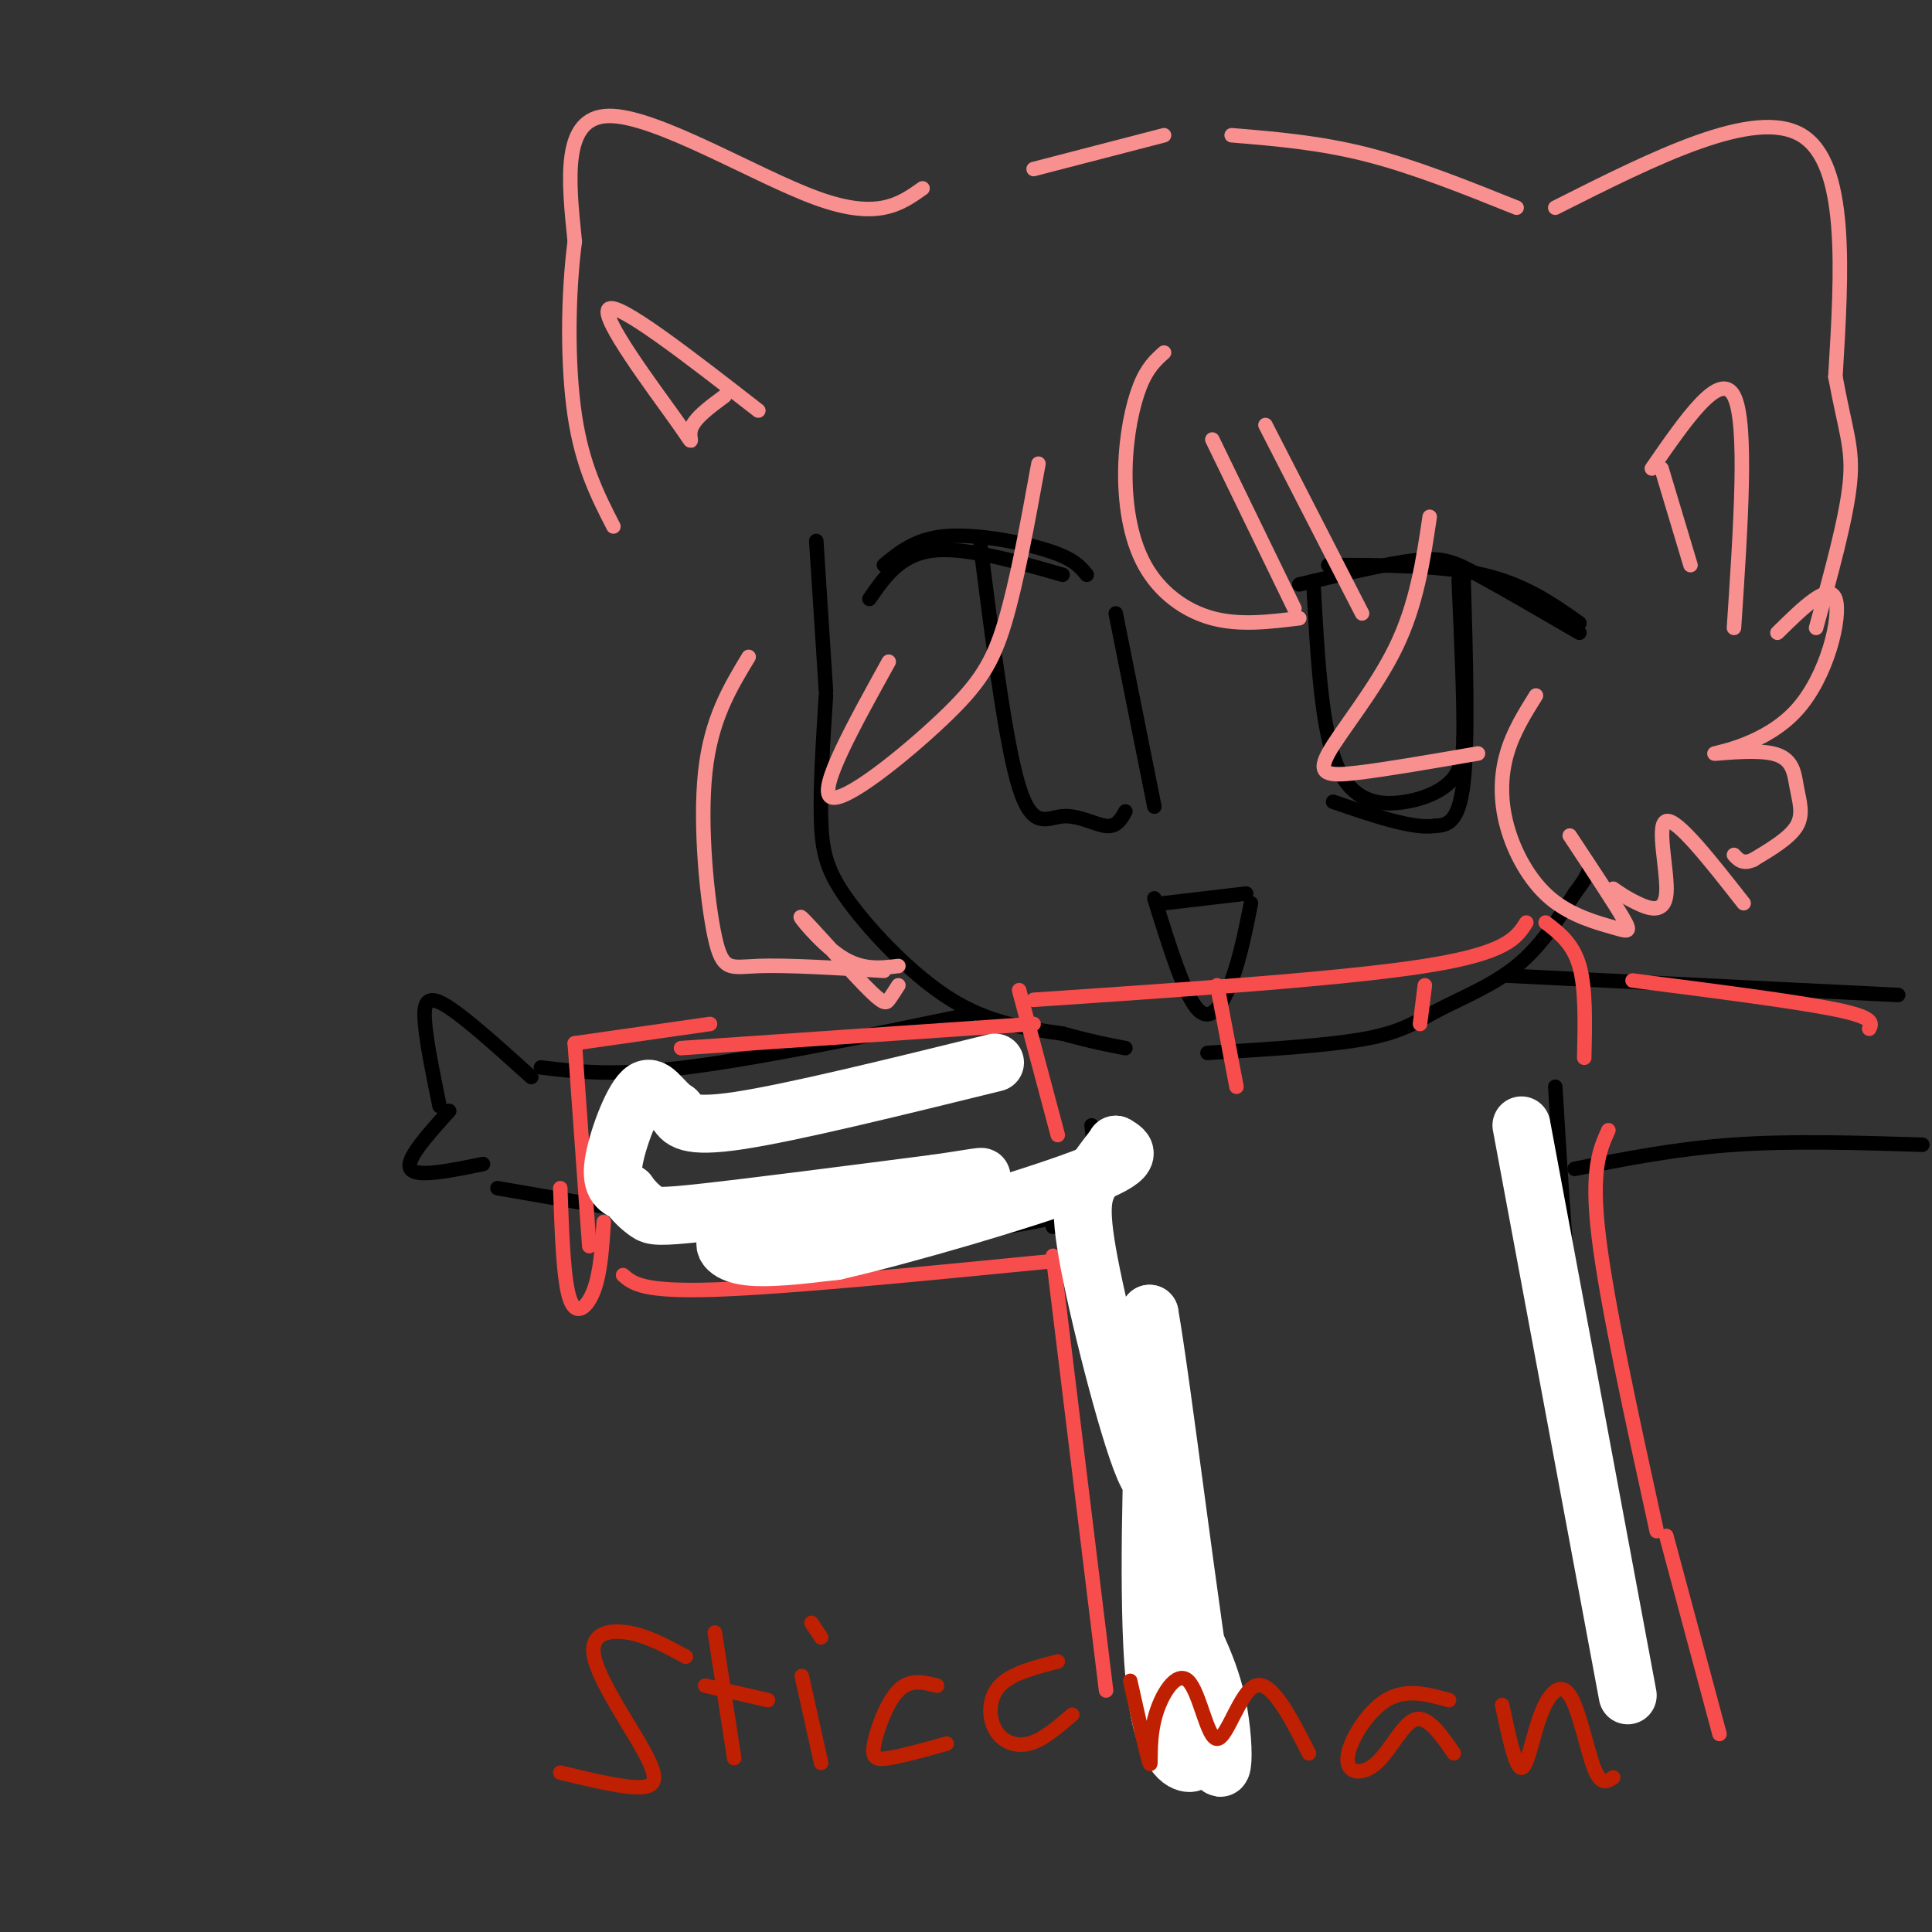 <svg viewBox='0 0 400 400' version='1.1' xmlns='http://www.w3.org/2000/svg' xmlns:xlink='http://www.w3.org/1999/xlink'><rect x="0" y="0" width="400" height="400" fill="#333333" stroke="none"/><g fill='none' stroke='#000000' stroke-width='3' stroke-linecap='round' stroke-linejoin='round'><path d='M169,112c0.000,0.000 2.000,31.000 2,31'/><path d='M171,144c-0.613,9.619 -1.226,19.238 -1,26c0.226,6.762 1.292,10.667 6,17c4.708,6.333 13.060,15.095 21,20c7.940,4.905 15.470,5.952 23,7'/><path d='M220,214c6.000,1.667 9.500,2.333 13,3'/><path d='M250,218c12.655,-0.768 25.310,-1.536 33,-3c7.690,-1.464 10.417,-3.625 15,-6c4.583,-2.375 11.024,-4.964 16,-9c4.976,-4.036 8.488,-9.518 12,-15'/><path d='M326,185c2.500,-3.333 2.750,-4.167 3,-5'/><path d='M180,124c3.167,-4.583 6.333,-9.167 13,-10c6.667,-0.833 16.833,2.083 27,5'/><path d='M225,119c-1.333,-1.644 -2.667,-3.289 -8,-5c-5.333,-1.711 -14.667,-3.489 -21,-3c-6.333,0.489 -9.667,3.244 -13,6'/><path d='M269,121c9.156,-2.178 18.311,-4.356 24,-5c5.689,-0.644 7.911,0.244 13,3c5.089,2.756 13.044,7.378 21,12'/><path d='M327,129c-5.667,-4.000 -11.333,-8.000 -20,-10c-8.667,-2.000 -20.333,-2.000 -32,-2'/><path d='M203,113c2.607,20.530 5.214,41.060 8,50c2.786,8.940 5.750,6.292 9,6c3.250,-0.292 6.786,1.774 9,2c2.214,0.226 3.107,-1.387 4,-3'/><path d='M231,127c0.000,0.000 8.000,40.000 8,40'/><path d='M272,122c0.815,14.744 1.631,29.488 5,37c3.369,7.512 9.292,7.792 14,7c4.708,-0.792 8.202,-2.655 10,-5c1.798,-2.345 1.899,-5.173 2,-8'/><path d='M303,153c0.167,-6.833 -0.417,-19.917 -1,-33'/><path d='M241,187c0.000,0.000 17.000,-2.000 17,-2'/><path d='M239,186c3.111,10.022 6.222,20.044 9,23c2.778,2.956 5.222,-1.156 7,-6c1.778,-4.844 2.889,-10.422 4,-16'/><path d='M303,119c0.500,17.167 1.000,34.333 0,43c-1.000,8.667 -3.500,8.833 -6,9'/><path d='M297,171c-4.500,0.667 -12.750,-2.167 -21,-5'/><path d='M201,210c-22.083,4.583 -44.167,9.167 -59,11c-14.833,1.833 -22.417,0.917 -30,0'/><path d='M110,223c-7.089,-6.400 -14.178,-12.800 -18,-15c-3.822,-2.200 -4.378,-0.200 -4,4c0.378,4.200 1.689,10.600 3,17'/><path d='M93,230c-4.583,5.083 -9.167,10.167 -8,12c1.167,1.833 8.083,0.417 15,-1'/><path d='M103,246c25.833,4.500 51.667,9.000 71,10c19.333,1.000 32.167,-1.500 45,-4'/><path d='M219,252c7.333,-0.333 3.167,0.833 -1,2'/><path d='M226,233c0.000,0.000 14.000,122.000 14,122'/><path d='M322,225c1.250,20.833 2.500,41.667 5,62c2.500,20.333 6.250,40.167 10,60'/><path d='M312,202c0.000,0.000 81.000,4.000 81,4'/><path d='M326,242c10.500,-2.083 21.000,-4.167 33,-5c12.000,-0.833 25.500,-0.417 39,0'/></g>
<g fill='none' stroke='#F99090' stroke-width='3' stroke-linecap='round' stroke-linejoin='round'><path d='M241,73c-1.735,1.552 -3.470,3.104 -5,7c-1.530,3.896 -2.853,10.137 -3,17c-0.147,6.863 0.884,14.348 4,20c3.116,5.652 8.319,9.472 14,11c5.681,1.528 11.841,0.764 18,0'/><path d='M268,126c0.000,0.000 -17.000,-35.000 -17,-35'/><path d='M262,88c0.000,0.000 20.000,39.000 20,39'/><path d='M296,107c-1.345,9.065 -2.690,18.131 -7,27c-4.310,8.869 -11.583,17.542 -14,22c-2.417,4.458 0.024,4.702 6,4c5.976,-0.702 15.488,-2.351 25,-4'/><path d='M318,144c-2.359,3.782 -4.719,7.565 -6,12c-1.281,4.435 -1.484,9.523 0,15c1.484,5.477 4.656,11.344 9,15c4.344,3.656 9.862,5.100 13,6c3.138,0.900 3.897,1.257 2,-2c-1.897,-3.257 -6.448,-10.129 -11,-17'/><path d='M215,96c-2.244,12.327 -4.488,24.655 -7,33c-2.512,8.345 -5.292,12.708 -13,20c-7.708,7.292 -20.345,17.512 -23,16c-2.655,-1.512 4.673,-14.756 12,-28'/><path d='M155,136c-3.917,6.470 -7.833,12.940 -9,24c-1.167,11.060 0.417,26.708 2,34c1.583,7.292 3.167,6.226 9,6c5.833,-0.226 15.917,0.387 26,1'/><path d='M186,204c-0.718,1.123 -1.435,2.246 -2,3c-0.565,0.754 -0.976,1.140 -5,-3c-4.024,-4.140 -11.660,-12.807 -13,-14c-1.340,-1.193 3.617,5.088 8,8c4.383,2.912 8.191,2.456 12,2'/><path d='M191,39c-4.667,3.311 -9.333,6.622 -22,2c-12.667,-4.622 -33.333,-17.178 -43,-17c-9.667,0.178 -8.333,13.089 -7,26'/><path d='M119,50c-1.444,11.022 -1.556,25.578 0,36c1.556,10.422 4.778,16.711 8,23'/><path d='M157,85c-14.637,-11.375 -29.274,-22.750 -31,-21c-1.726,1.750 9.458,16.625 14,23c4.542,6.375 2.440,4.250 3,2c0.560,-2.250 3.780,-4.625 7,-7'/><path d='M214,35c0.000,0.000 27.000,-7.000 27,-7'/><path d='M255,28c9.083,0.750 18.167,1.500 28,4c9.833,2.500 20.417,6.750 31,11'/><path d='M322,43c20.667,-10.417 41.333,-20.833 51,-15c9.667,5.833 8.333,27.917 7,50'/><path d='M380,78c2.067,11.333 3.733,14.667 3,22c-0.733,7.333 -3.867,18.667 -7,30'/><path d='M344,97c0.000,0.000 6.000,20.000 6,20'/><path d='M342,97c7.083,-10.250 14.167,-20.500 17,-15c2.833,5.500 1.417,26.750 0,48'/><path d='M368,131c5.374,-5.279 10.748,-10.557 12,-7c1.252,3.557 -1.619,15.951 -8,23c-6.381,7.049 -16.270,8.753 -17,9c-0.730,0.247 7.701,-0.965 12,0c4.299,0.965 4.465,4.106 5,7c0.535,2.894 1.439,5.541 0,8c-1.439,2.459 -5.219,4.729 -9,7'/><path d='M363,178c-2.167,1.000 -3.083,0.000 -4,-1'/><path d='M361,187c-6.911,-8.804 -13.821,-17.607 -16,-17c-2.179,0.607 0.375,10.625 0,15c-0.375,4.375 -3.679,3.107 -6,2c-2.321,-1.107 -3.661,-2.054 -5,-3'/></g>
<g fill='none' stroke='#F84D4D' stroke-width='3' stroke-linecap='round' stroke-linejoin='round'><path d='M219,235c0.000,0.000 -8.000,-30.000 -8,-30'/><path d='M214,207c32.000,-2.167 64.000,-4.333 81,-7c17.000,-2.667 19.000,-5.833 21,-9'/><path d='M320,191c2.833,2.167 5.667,4.333 7,9c1.333,4.667 1.167,11.833 1,19'/><path d='M252,204c0.000,0.000 4.000,21.000 4,21'/><path d='M295,204c0.000,0.000 -1.000,8.000 -1,8'/><path d='M119,216c0.000,0.000 3.000,42.000 3,42'/><path d='M125,253c-0.333,5.178 -0.667,10.356 -2,14c-1.333,3.644 -3.667,5.756 -5,2c-1.333,-3.756 -1.667,-13.378 -2,-23'/><path d='M119,216c0.000,0.000 28.000,-4.000 28,-4'/><path d='M141,217c0.000,0.000 73.000,-5.000 73,-5'/><path d='M129,264c2.000,1.750 4.000,3.500 19,3c15.000,-0.500 43.000,-3.250 71,-6'/><path d='M218,260c0.000,0.000 11.000,90.000 11,90'/><path d='M333,234c-1.833,4.083 -3.667,8.167 -2,22c1.667,13.833 6.833,37.417 12,61'/><path d='M345,318c0.000,0.000 11.000,41.000 11,41'/><path d='M338,203c16.917,2.167 33.833,4.333 42,6c8.167,1.667 7.583,2.833 7,4'/></g>
<g fill='none' stroke='#FFFFFF' stroke-width='12' stroke-linecap='round' stroke-linejoin='round'><path d='M206,220c-21.000,5.167 -42.000,10.333 -53,12c-11.000,1.667 -12.000,-0.167 -13,-2'/><path d='M140,230c-3.202,-2.036 -4.708,-6.125 -7,-4c-2.292,2.125 -5.369,10.464 -6,15c-0.631,4.536 1.185,5.268 3,6'/><path d='M130,247c1.226,1.762 2.792,3.167 4,4c1.208,0.833 2.060,1.095 12,0c9.940,-1.095 28.970,-3.548 48,-6'/><path d='M194,245c10.167,-1.460 11.583,-2.109 6,0c-5.583,2.109 -18.167,6.978 -28,9c-9.833,2.022 -16.917,1.198 -20,2c-3.083,0.802 -2.167,3.229 2,4c4.167,0.771 11.583,-0.115 19,-1'/><path d='M173,259c13.978,-3.178 39.422,-10.622 51,-15c11.578,-4.378 9.289,-5.689 7,-7'/><path d='M231,237c0.142,0.069 -3.003,3.740 -5,7c-1.997,3.260 -2.845,6.108 0,20c2.845,13.892 9.384,38.826 12,42c2.616,3.174 1.308,-15.413 0,-34'/><path d='M238,272c2.463,13.652 8.619,64.783 12,84c3.381,19.217 3.987,6.520 2,-3c-1.987,-9.520 -6.568,-15.863 -9,-24c-2.432,-8.137 -2.716,-18.069 -3,-28'/><path d='M240,301c-0.579,-9.407 -0.526,-18.923 -1,-9c-0.474,9.923 -1.474,39.287 0,55c1.474,15.713 5.421,17.775 7,18c1.579,0.225 0.789,-1.388 0,-3'/><path d='M315,233c0.000,0.000 22.000,118.000 22,118'/></g>
<g fill='none' stroke='#BF2001' stroke-width='3' stroke-linecap='round' stroke-linejoin='round'><path d='M142,343c-4.003,-2.172 -8.006,-4.344 -12,-5c-3.994,-0.656 -7.978,0.206 -7,5c0.978,4.794 6.917,13.522 10,19c3.083,5.478 3.309,7.708 0,8c-3.309,0.292 -10.155,-1.354 -17,-3'/><path d='M148,338c0.000,0.000 4.000,26.000 4,26'/><path d='M146,349c0.000,0.000 13.000,3.000 13,3'/><path d='M166,347c0.000,0.000 4.000,18.000 4,18'/><path d='M168,336c0.000,0.000 2.000,3.000 2,3'/><path d='M194,349c-2.798,-0.714 -5.595,-1.429 -8,1c-2.405,2.429 -4.417,8.000 -5,11c-0.583,3.000 0.262,3.429 3,3c2.738,-0.429 7.369,-1.714 12,-3'/><path d='M219,344c-4.804,1.220 -9.607,2.440 -12,5c-2.393,2.560 -2.375,6.458 -1,9c1.375,2.542 4.107,3.726 7,3c2.893,-0.726 5.946,-3.363 9,-6'/><path d='M234,348c1.753,7.835 3.507,15.669 4,17c0.493,1.331 -0.274,-3.842 1,-9c1.274,-5.158 4.589,-10.300 7,-8c2.411,2.300 3.918,12.042 6,12c2.082,-0.042 4.738,-9.869 8,-11c3.262,-1.131 7.131,6.435 11,14'/><path d='M300,352c-4.458,-1.246 -8.915,-2.491 -13,0c-4.085,2.491 -7.796,8.719 -8,12c-0.204,3.281 3.099,3.614 6,1c2.901,-2.614 5.400,-8.175 8,-9c2.600,-0.825 5.300,3.088 8,7'/><path d='M311,353c1.386,6.502 2.772,13.005 4,13c1.228,-0.005 2.298,-6.517 4,-11c1.702,-4.483 4.035,-6.938 6,-4c1.965,2.938 3.561,11.268 5,15c1.439,3.732 2.719,2.866 4,2'/></g>
</svg>